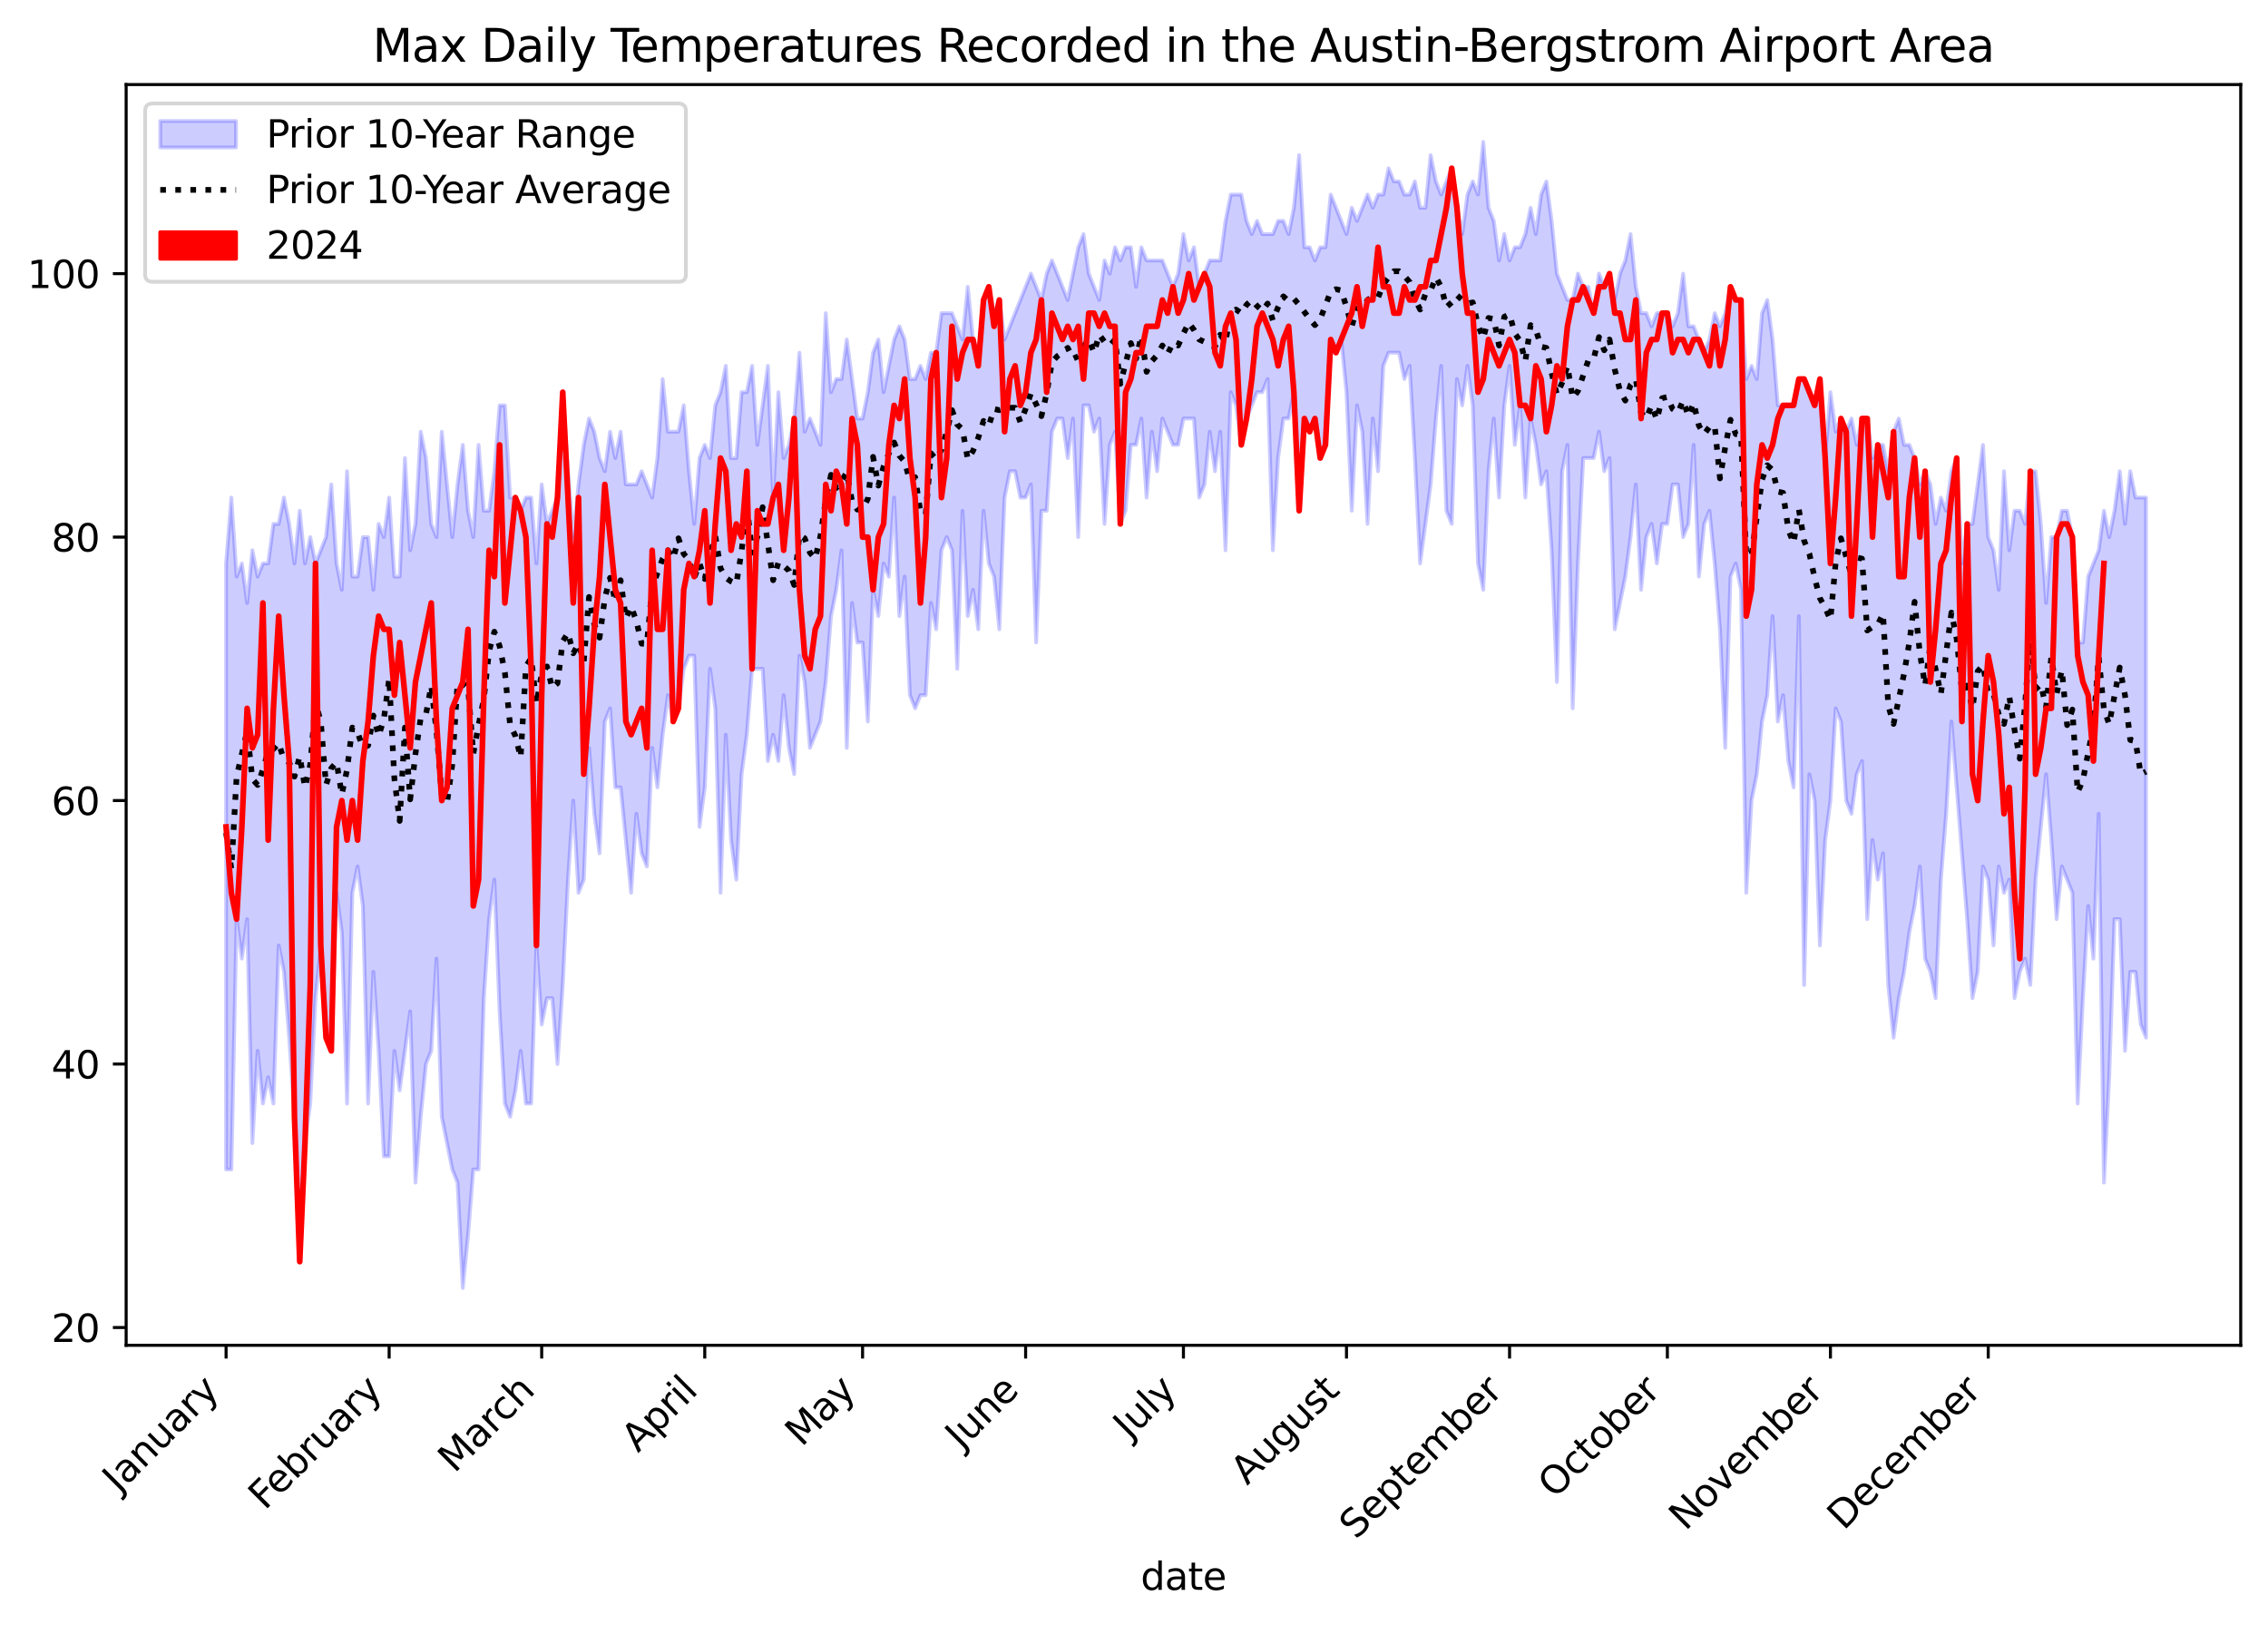 <?xml version="1.0" encoding="utf-8" standalone="no"?>
<!DOCTYPE svg PUBLIC "-//W3C//DTD SVG 1.1//EN"
  "http://www.w3.org/Graphics/SVG/1.1/DTD/svg11.dtd">
<svg xmlns:xlink="http://www.w3.org/1999/xlink" width="598.487pt" height="428.766pt" viewBox="0 0 598.487 428.766" xmlns="http://www.w3.org/2000/svg" version="1.1">
 <defs>
  <style type="text/css">*{stroke-linejoin: round; stroke-linecap: butt}</style>
 </defs>
 <g id="figure_1">
  <g id="patch_1">
   <path d="M 0 428.766 
L 598.487 428.766 
L 598.487 0 
L 0 0 
z
" style="fill: #ffffff"/>
  </g>
  <g id="axes_1">
   <g id="patch_2">
    <path d="M 33.288 354.958 
L 591.288 354.958 
L 591.288 22.318 
L 33.288 22.318 
z
" style="fill: #ffffff"/>
   </g>
   <g id="PolyCollection_1">
    <defs>
     <path id="mf13329125b" d="M 59.661 -280.1 
L 59.661 -120.211 
L 61.049 -120.211 
L 62.437 -186.252 
L 63.825 -175.825 
L 65.213 -186.252 
L 66.601 -127.163 
L 67.989 -151.494 
L 69.377 -137.59 
L 70.765 -144.542 
L 72.153 -137.59 
L 73.541 -179.3 
L 74.929 -172.349 
L 76.317 -154.969 
L 77.705 -134.114 
L 79.093 -95.88 
L 80.482 -127.163 
L 81.87 -137.59 
L 83.258 -165.397 
L 84.646 -179.3 
L 86.034 -154.969 
L 87.422 -151.494 
L 88.81 -193.204 
L 90.198 -182.776 
L 91.586 -137.59 
L 92.974 -193.204 
L 94.362 -200.156 
L 95.75 -189.728 
L 97.138 -137.59 
L 98.526 -172.349 
L 99.914 -151.494 
L 101.302 -123.687 
L 102.69 -123.687 
L 104.079 -151.494 
L 105.467 -141.066 
L 106.855 -151.494 
L 108.243 -161.921 
L 109.631 -116.735 
L 111.019 -134.114 
L 112.407 -148.018 
L 113.795 -151.494 
L 115.183 -175.825 
L 116.571 -134.114 
L 117.959 -127.163 
L 119.347 -120.211 
L 120.735 -116.735 
L 122.123 -88.928 
L 123.511 -102.831 
L 124.899 -120.211 
L 126.287 -120.211 
L 127.676 -165.397 
L 129.064 -186.252 
L 130.452 -196.68 
L 131.84 -161.921 
L 133.228 -137.59 
L 134.616 -134.114 
L 136.004 -141.066 
L 137.392 -151.494 
L 138.78 -137.59 
L 140.168 -137.59 
L 141.556 -179.3 
L 142.944 -158.445 
L 144.332 -165.397 
L 145.72 -165.397 
L 147.108 -148.018 
L 148.496 -168.873 
L 149.885 -196.68 
L 151.273 -217.535 
L 152.661 -193.204 
L 154.049 -196.68 
L 155.437 -231.438 
L 156.825 -214.059 
L 158.213 -203.631 
L 159.601 -238.39 
L 160.989 -241.866 
L 162.377 -221.011 
L 163.765 -221.011 
L 165.153 -207.107 
L 166.541 -193.204 
L 167.929 -214.059 
L 169.317 -203.631 
L 170.705 -200.156 
L 172.093 -231.438 
L 173.482 -221.011 
L 174.87 -234.914 
L 176.258 -245.342 
L 177.646 -238.39 
L 179.034 -241.866 
L 180.422 -252.294 
L 181.81 -255.769 
L 183.198 -255.769 
L 184.586 -210.583 
L 185.974 -221.011 
L 187.362 -252.294 
L 188.75 -241.866 
L 190.138 -193.204 
L 191.526 -234.914 
L 192.914 -207.107 
L 194.302 -196.68 
L 195.69 -224.487 
L 197.079 -234.914 
L 198.467 -252.294 
L 199.855 -252.294 
L 201.243 -252.294 
L 202.631 -227.963 
L 204.019 -234.914 
L 205.407 -227.963 
L 206.795 -245.342 
L 208.183 -231.438 
L 209.571 -224.487 
L 210.959 -255.769 
L 212.347 -248.818 
L 213.735 -231.438 
L 215.123 -234.914 
L 216.511 -238.39 
L 217.899 -248.818 
L 219.287 -266.197 
L 220.676 -273.149 
L 222.064 -283.576 
L 223.452 -231.438 
L 224.84 -269.673 
L 226.228 -259.245 
L 227.616 -259.245 
L 229.004 -238.39 
L 230.392 -273.149 
L 231.78 -266.197 
L 233.168 -280.1 
L 234.556 -276.625 
L 235.944 -297.48 
L 237.332 -266.197 
L 238.72 -276.625 
L 240.108 -245.342 
L 241.496 -241.866 
L 242.885 -245.342 
L 244.273 -245.342 
L 245.661 -269.673 
L 247.049 -262.721 
L 248.437 -283.576 
L 249.825 -287.052 
L 251.213 -283.576 
L 252.601 -252.294 
L 253.989 -294.004 
L 255.377 -266.197 
L 256.765 -273.149 
L 258.153 -262.721 
L 259.541 -294.004 
L 260.929 -280.1 
L 262.317 -276.625 
L 263.705 -262.721 
L 265.093 -297.48 
L 266.482 -304.431 
L 267.87 -304.431 
L 269.258 -297.48 
L 270.646 -297.48 
L 272.034 -300.956 
L 273.422 -259.245 
L 274.81 -294.004 
L 276.198 -294.004 
L 277.586 -314.859 
L 278.974 -318.335 
L 280.362 -318.335 
L 281.75 -307.907 
L 283.138 -318.335 
L 284.526 -287.052 
L 285.914 -321.811 
L 287.302 -321.811 
L 288.69 -314.859 
L 290.079 -318.335 
L 291.467 -290.528 
L 292.855 -311.383 
L 294.243 -314.859 
L 295.631 -290.528 
L 297.019 -294.004 
L 298.407 -311.383 
L 299.795 -311.383 
L 301.183 -318.335 
L 302.571 -297.48 
L 303.959 -314.859 
L 305.347 -304.431 
L 306.735 -318.335 
L 308.123 -314.859 
L 309.511 -311.383 
L 310.899 -311.383 
L 312.288 -318.335 
L 313.676 -318.335 
L 315.064 -318.335 
L 316.452 -297.48 
L 317.84 -300.956 
L 319.228 -314.859 
L 320.616 -304.431 
L 322.004 -314.859 
L 323.392 -283.576 
L 324.78 -325.287 
L 326.168 -321.811 
L 327.556 -311.383 
L 328.944 -318.335 
L 330.332 -321.811 
L 331.72 -325.287 
L 333.108 -325.287 
L 334.496 -328.763 
L 335.885 -283.576 
L 337.273 -307.907 
L 338.661 -318.335 
L 340.049 -318.335 
L 341.437 -325.287 
L 342.825 -294.004 
L 344.213 -318.335 
L 345.601 -314.859 
L 346.989 -318.335 
L 348.377 -307.907 
L 349.765 -311.383 
L 351.153 -335.714 
L 352.541 -335.714 
L 353.929 -339.19 
L 355.317 -325.287 
L 356.705 -294.004 
L 358.093 -321.811 
L 359.482 -314.859 
L 360.87 -290.528 
L 362.258 -318.335 
L 363.646 -304.431 
L 365.034 -332.238 
L 366.422 -335.714 
L 367.81 -335.714 
L 369.198 -335.714 
L 370.586 -328.763 
L 371.974 -332.238 
L 373.362 -307.907 
L 374.75 -280.1 
L 376.138 -290.528 
L 377.526 -300.956 
L 378.914 -318.335 
L 380.302 -332.238 
L 381.69 -294.004 
L 383.079 -290.528 
L 384.467 -328.763 
L 385.855 -321.811 
L 387.243 -332.238 
L 388.631 -321.811 
L 390.019 -280.1 
L 391.407 -273.149 
L 392.795 -304.431 
L 394.183 -318.335 
L 395.571 -297.48 
L 396.959 -321.811 
L 398.347 -332.238 
L 399.735 -311.383 
L 401.123 -321.811 
L 402.511 -297.48 
L 403.899 -318.335 
L 405.288 -311.383 
L 406.676 -300.956 
L 408.064 -304.431 
L 409.452 -283.576 
L 410.84 -248.818 
L 412.228 -304.431 
L 413.616 -311.383 
L 415.004 -241.866 
L 416.392 -280.1 
L 417.78 -307.907 
L 419.168 -307.907 
L 420.556 -307.907 
L 421.944 -314.859 
L 423.332 -304.431 
L 424.72 -307.907 
L 426.108 -262.721 
L 427.496 -269.673 
L 428.885 -276.625 
L 430.273 -287.052 
L 431.661 -300.956 
L 433.049 -273.149 
L 434.437 -287.052 
L 435.825 -290.528 
L 437.213 -280.1 
L 438.601 -290.528 
L 439.989 -290.528 
L 441.377 -300.956 
L 442.765 -300.956 
L 444.153 -287.052 
L 445.541 -290.528 
L 446.929 -311.383 
L 448.317 -276.625 
L 449.705 -290.528 
L 451.093 -294.004 
L 452.482 -280.1 
L 453.87 -262.721 
L 455.258 -231.438 
L 456.646 -276.625 
L 458.034 -280.1 
L 459.422 -273.149 
L 460.81 -193.204 
L 462.198 -217.535 
L 463.586 -224.487 
L 464.974 -238.39 
L 466.362 -245.342 
L 467.75 -266.197 
L 469.138 -238.39 
L 470.526 -245.342 
L 471.914 -227.963 
L 473.302 -221.011 
L 474.69 -266.197 
L 476.079 -168.873 
L 477.467 -224.487 
L 478.855 -217.535 
L 480.243 -179.3 
L 481.631 -207.107 
L 483.019 -217.535 
L 484.407 -241.866 
L 485.795 -238.39 
L 487.183 -217.535 
L 488.571 -214.059 
L 489.959 -224.487 
L 491.347 -227.963 
L 492.735 -186.252 
L 494.123 -207.107 
L 495.511 -196.68 
L 496.899 -203.631 
L 498.288 -168.873 
L 499.676 -154.969 
L 501.064 -165.397 
L 502.452 -172.349 
L 503.84 -182.776 
L 505.228 -189.728 
L 506.616 -200.156 
L 508.004 -175.825 
L 509.392 -172.349 
L 510.78 -165.397 
L 512.168 -196.68 
L 513.556 -214.059 
L 514.944 -238.39 
L 516.332 -221.011 
L 517.72 -203.631 
L 519.108 -186.252 
L 520.496 -165.397 
L 521.885 -172.349 
L 523.273 -200.156 
L 524.661 -196.68 
L 526.049 -179.3 
L 527.437 -200.156 
L 528.825 -193.204 
L 530.213 -196.68 
L 531.601 -165.397 
L 532.989 -172.349 
L 534.377 -175.825 
L 535.765 -168.873 
L 537.153 -196.68 
L 538.541 -210.583 
L 539.929 -224.487 
L 541.317 -207.107 
L 542.705 -186.252 
L 544.093 -200.156 
L 545.482 -196.68 
L 546.87 -193.204 
L 548.258 -137.59 
L 549.646 -165.397 
L 551.034 -189.728 
L 552.422 -175.825 
L 553.81 -214.059 
L 555.198 -116.735 
L 556.586 -144.542 
L 557.974 -186.252 
L 559.362 -186.252 
L 560.75 -151.494 
L 562.138 -172.349 
L 563.526 -172.349 
L 564.914 -158.445 
L 566.302 -154.969 
L 566.302 -297.48 
L 566.302 -297.48 
L 564.914 -297.48 
L 563.526 -297.48 
L 562.138 -304.431 
L 560.75 -290.528 
L 559.362 -304.431 
L 557.974 -294.004 
L 556.586 -287.052 
L 555.198 -294.004 
L 553.81 -283.576 
L 552.422 -280.1 
L 551.034 -276.625 
L 549.646 -259.245 
L 548.258 -259.245 
L 546.87 -287.052 
L 545.482 -294.004 
L 544.093 -294.004 
L 542.705 -287.052 
L 541.317 -287.052 
L 539.929 -269.673 
L 538.541 -290.528 
L 537.153 -304.431 
L 535.765 -304.431 
L 534.377 -290.528 
L 532.989 -294.004 
L 531.601 -294.004 
L 530.213 -283.576 
L 528.825 -304.431 
L 527.437 -273.149 
L 526.049 -283.576 
L 524.661 -287.052 
L 523.273 -311.383 
L 521.885 -300.956 
L 520.496 -290.528 
L 519.108 -290.528 
L 517.72 -280.1 
L 516.332 -307.907 
L 514.944 -304.431 
L 513.556 -294.004 
L 512.168 -297.48 
L 510.78 -290.528 
L 509.392 -300.956 
L 508.004 -304.431 
L 506.616 -300.956 
L 505.228 -307.907 
L 503.84 -311.383 
L 502.452 -311.383 
L 501.064 -318.335 
L 499.676 -314.859 
L 498.288 -304.431 
L 496.899 -311.383 
L 495.511 -311.383 
L 494.123 -307.907 
L 492.735 -318.335 
L 491.347 -318.335 
L 489.959 -311.383 
L 488.571 -318.335 
L 487.183 -314.859 
L 485.795 -318.335 
L 484.407 -314.859 
L 483.019 -325.287 
L 481.631 -307.907 
L 480.243 -328.763 
L 478.855 -321.811 
L 477.467 -325.287 
L 476.079 -328.763 
L 474.69 -328.763 
L 473.302 -321.811 
L 471.914 -321.811 
L 470.526 -321.811 
L 469.138 -321.811 
L 467.75 -339.19 
L 466.362 -349.618 
L 464.974 -346.142 
L 463.586 -328.763 
L 462.198 -332.238 
L 460.81 -328.763 
L 459.422 -349.618 
L 458.034 -349.618 
L 456.646 -353.094 
L 455.258 -346.142 
L 453.87 -342.666 
L 452.482 -346.142 
L 451.093 -339.19 
L 449.705 -335.714 
L 448.317 -339.19 
L 446.929 -342.666 
L 445.541 -342.666 
L 444.153 -356.569 
L 442.765 -346.142 
L 441.377 -342.666 
L 439.989 -346.142 
L 438.601 -346.142 
L 437.213 -346.142 
L 435.825 -342.666 
L 434.437 -346.142 
L 433.049 -346.142 
L 431.661 -353.094 
L 430.273 -366.997 
L 428.885 -360.045 
L 427.496 -356.569 
L 426.108 -349.618 
L 424.72 -356.569 
L 423.332 -353.094 
L 421.944 -356.569 
L 420.556 -346.142 
L 419.168 -353.094 
L 417.78 -353.094 
L 416.392 -356.569 
L 415.004 -349.618 
L 413.616 -349.618 
L 412.228 -353.094 
L 410.84 -356.569 
L 409.452 -370.473 
L 408.064 -380.9 
L 406.676 -377.425 
L 405.288 -366.997 
L 403.899 -373.949 
L 402.511 -366.997 
L 401.123 -363.521 
L 399.735 -363.521 
L 398.347 -360.045 
L 396.959 -366.997 
L 395.571 -360.045 
L 394.183 -370.473 
L 392.795 -373.949 
L 391.407 -391.328 
L 390.019 -377.425 
L 388.631 -380.9 
L 387.243 -377.425 
L 385.855 -366.997 
L 384.467 -373.949 
L 383.079 -384.376 
L 381.69 -380.9 
L 380.302 -377.425 
L 378.914 -380.9 
L 377.526 -387.852 
L 376.138 -373.949 
L 374.75 -373.949 
L 373.362 -380.9 
L 371.974 -377.425 
L 370.586 -377.425 
L 369.198 -380.9 
L 367.81 -380.9 
L 366.422 -384.376 
L 365.034 -377.425 
L 363.646 -377.425 
L 362.258 -373.949 
L 360.87 -377.425 
L 359.482 -373.949 
L 358.093 -370.473 
L 356.705 -373.949 
L 355.317 -366.997 
L 353.929 -370.473 
L 352.541 -373.949 
L 351.153 -377.425 
L 349.765 -363.521 
L 348.377 -363.521 
L 346.989 -360.045 
L 345.601 -363.521 
L 344.213 -363.521 
L 342.825 -387.852 
L 341.437 -373.949 
L 340.049 -366.997 
L 338.661 -370.473 
L 337.273 -370.473 
L 335.885 -366.997 
L 334.496 -366.997 
L 333.108 -366.997 
L 331.72 -370.473 
L 330.332 -366.997 
L 328.944 -370.473 
L 327.556 -377.425 
L 326.168 -377.425 
L 324.78 -377.425 
L 323.392 -370.473 
L 322.004 -360.045 
L 320.616 -360.045 
L 319.228 -360.045 
L 317.84 -356.569 
L 316.452 -353.094 
L 315.064 -363.521 
L 313.676 -360.045 
L 312.288 -366.997 
L 310.899 -356.569 
L 309.511 -353.094 
L 308.123 -356.569 
L 306.735 -360.045 
L 305.347 -360.045 
L 303.959 -360.045 
L 302.571 -360.045 
L 301.183 -363.521 
L 299.795 -353.094 
L 298.407 -363.521 
L 297.019 -363.521 
L 295.631 -360.045 
L 294.243 -363.521 
L 292.855 -356.569 
L 291.467 -360.045 
L 290.079 -349.618 
L 288.69 -353.094 
L 287.302 -356.569 
L 285.914 -366.997 
L 284.526 -363.521 
L 283.138 -356.569 
L 281.75 -349.618 
L 280.362 -353.094 
L 278.974 -356.569 
L 277.586 -360.045 
L 276.198 -356.569 
L 274.81 -349.618 
L 273.422 -353.094 
L 272.034 -356.569 
L 270.646 -353.094 
L 269.258 -349.618 
L 267.87 -346.142 
L 266.482 -342.666 
L 265.093 -339.19 
L 263.705 -349.618 
L 262.317 -346.142 
L 260.929 -353.094 
L 259.541 -349.618 
L 258.153 -335.714 
L 256.765 -339.19 
L 255.377 -353.094 
L 253.989 -339.19 
L 252.601 -342.666 
L 251.213 -346.142 
L 249.825 -346.142 
L 248.437 -346.142 
L 247.049 -335.714 
L 245.661 -335.714 
L 244.273 -328.763 
L 242.885 -332.238 
L 241.496 -328.763 
L 240.108 -328.763 
L 238.72 -339.19 
L 237.332 -342.666 
L 235.944 -339.19 
L 234.556 -332.238 
L 233.168 -325.287 
L 231.78 -339.19 
L 230.392 -335.714 
L 229.004 -325.287 
L 227.616 -318.335 
L 226.228 -318.335 
L 224.84 -328.763 
L 223.452 -339.19 
L 222.064 -328.763 
L 220.676 -328.763 
L 219.287 -325.287 
L 217.899 -346.142 
L 216.511 -311.383 
L 215.123 -314.859 
L 213.735 -318.335 
L 212.347 -314.859 
L 210.959 -335.714 
L 209.571 -318.335 
L 208.183 -311.383 
L 206.795 -307.907 
L 205.407 -325.287 
L 204.019 -297.48 
L 202.631 -332.238 
L 201.243 -321.811 
L 199.855 -311.383 
L 198.467 -332.238 
L 197.079 -325.287 
L 195.69 -325.287 
L 194.302 -307.907 
L 192.914 -307.907 
L 191.526 -332.238 
L 190.138 -325.287 
L 188.75 -321.811 
L 187.362 -307.907 
L 185.974 -311.383 
L 184.586 -307.907 
L 183.198 -290.528 
L 181.81 -304.431 
L 180.422 -321.811 
L 179.034 -314.859 
L 177.646 -314.859 
L 176.258 -314.859 
L 174.87 -328.763 
L 173.482 -307.907 
L 172.093 -297.48 
L 170.705 -300.956 
L 169.317 -304.431 
L 167.929 -300.956 
L 166.541 -300.956 
L 165.153 -300.956 
L 163.765 -314.859 
L 162.377 -307.907 
L 160.989 -314.859 
L 159.601 -304.431 
L 158.213 -307.907 
L 156.825 -314.859 
L 155.437 -318.335 
L 154.049 -311.383 
L 152.661 -300.956 
L 151.273 -287.052 
L 149.885 -304.431 
L 148.496 -325.287 
L 147.108 -297.48 
L 145.72 -294.004 
L 144.332 -290.528 
L 142.944 -300.956 
L 141.556 -280.1 
L 140.168 -297.48 
L 138.78 -297.48 
L 137.392 -294.004 
L 136.004 -297.48 
L 134.616 -297.48 
L 133.228 -321.811 
L 131.84 -321.811 
L 130.452 -304.431 
L 129.064 -294.004 
L 127.676 -294.004 
L 126.287 -311.383 
L 124.899 -287.052 
L 123.511 -294.004 
L 122.123 -311.383 
L 120.735 -300.956 
L 119.347 -287.052 
L 117.959 -300.956 
L 116.571 -314.859 
L 115.183 -287.052 
L 113.795 -290.528 
L 112.407 -307.907 
L 111.019 -314.859 
L 109.631 -290.528 
L 108.243 -283.576 
L 106.855 -307.907 
L 105.467 -276.625 
L 104.079 -276.625 
L 102.69 -297.48 
L 101.302 -287.052 
L 99.914 -290.528 
L 98.526 -273.149 
L 97.138 -287.052 
L 95.75 -287.052 
L 94.362 -276.625 
L 92.974 -276.625 
L 91.586 -304.431 
L 90.198 -273.149 
L 88.81 -280.1 
L 87.422 -300.956 
L 86.034 -287.052 
L 84.646 -283.576 
L 83.258 -280.1 
L 81.87 -287.052 
L 80.482 -280.1 
L 79.093 -294.004 
L 77.705 -280.1 
L 76.317 -290.528 
L 74.929 -297.48 
L 73.541 -290.528 
L 72.153 -290.528 
L 70.765 -280.1 
L 69.377 -280.1 
L 67.989 -276.625 
L 66.601 -283.576 
L 65.213 -269.673 
L 63.825 -280.1 
L 62.437 -276.625 
L 61.049 -297.48 
L 59.661 -280.1 
z
" style="stroke: #0000ff; stroke-opacity: 0.2"/>
    </defs>
    <g clip-path="url(#p3ed39f4feb)">
     <use xlink:href="#mf13329125b" x="0" y="428.766" style="fill: #0000ff; fill-opacity: 0.2; stroke: #0000ff; stroke-opacity: 0.2"/>
    </g>
   </g>
   <g id="matplotlib.axis_1">
    <g id="xtick_1">
     <g id="line2d_1">
      <defs>
       <path id="m950a26128d" d="M 0 0 
L 0 3.5 
" style="stroke: #000000; stroke-width: 0.8"/>
      </defs>
      <g>
       <use xlink:href="#m950a26128d" x="59.661" y="354.958" style="stroke: #000000; stroke-width: 0.8"/>
      </g>
     </g>
     <g id="text_1">
      <!-- January -->
      <g transform="translate(31.383 394.138) rotate(-45) scale(0.1 -0.1)">
       <defs>
        <path id="DejaVuSans-4a" d="M 628 4666 
L 1259 4666 
L 1259 325 
Q 1259 -519 939 -900 
Q 619 -1281 -91 -1281 
L -331 -1281 
L -331 -750 
L -134 -750 
Q 284 -750 456 -515 
Q 628 -281 628 325 
L 628 4666 
z
" transform="scale(0.016)"/>
        <path id="DejaVuSans-61" d="M 2194 1759 
Q 1497 1759 1228 1600 
Q 959 1441 959 1056 
Q 959 750 1161 570 
Q 1363 391 1709 391 
Q 2188 391 2477 730 
Q 2766 1069 2766 1631 
L 2766 1759 
L 2194 1759 
z
M 3341 1997 
L 3341 0 
L 2766 0 
L 2766 531 
Q 2569 213 2275 61 
Q 1981 -91 1556 -91 
Q 1019 -91 701 211 
Q 384 513 384 1019 
Q 384 1609 779 1909 
Q 1175 2209 1959 2209 
L 2766 2209 
L 2766 2266 
Q 2766 2663 2505 2880 
Q 2244 3097 1772 3097 
Q 1472 3097 1187 3025 
Q 903 2953 641 2809 
L 641 3341 
Q 956 3463 1253 3523 
Q 1550 3584 1831 3584 
Q 2591 3584 2966 3190 
Q 3341 2797 3341 1997 
z
" transform="scale(0.016)"/>
        <path id="DejaVuSans-6e" d="M 3513 2113 
L 3513 0 
L 2938 0 
L 2938 2094 
Q 2938 2591 2744 2837 
Q 2550 3084 2163 3084 
Q 1697 3084 1428 2787 
Q 1159 2491 1159 1978 
L 1159 0 
L 581 0 
L 581 3500 
L 1159 3500 
L 1159 2956 
Q 1366 3272 1645 3428 
Q 1925 3584 2291 3584 
Q 2894 3584 3203 3211 
Q 3513 2838 3513 2113 
z
" transform="scale(0.016)"/>
        <path id="DejaVuSans-75" d="M 544 1381 
L 544 3500 
L 1119 3500 
L 1119 1403 
Q 1119 906 1312 657 
Q 1506 409 1894 409 
Q 2359 409 2629 706 
Q 2900 1003 2900 1516 
L 2900 3500 
L 3475 3500 
L 3475 0 
L 2900 0 
L 2900 538 
Q 2691 219 2414 64 
Q 2138 -91 1772 -91 
Q 1169 -91 856 284 
Q 544 659 544 1381 
z
M 1991 3584 
L 1991 3584 
z
" transform="scale(0.016)"/>
        <path id="DejaVuSans-72" d="M 2631 2963 
Q 2534 3019 2420 3045 
Q 2306 3072 2169 3072 
Q 1681 3072 1420 2755 
Q 1159 2438 1159 1844 
L 1159 0 
L 581 0 
L 581 3500 
L 1159 3500 
L 1159 2956 
Q 1341 3275 1631 3429 
Q 1922 3584 2338 3584 
Q 2397 3584 2469 3576 
Q 2541 3569 2628 3553 
L 2631 2963 
z
" transform="scale(0.016)"/>
        <path id="DejaVuSans-79" d="M 2059 -325 
Q 1816 -950 1584 -1140 
Q 1353 -1331 966 -1331 
L 506 -1331 
L 506 -850 
L 844 -850 
Q 1081 -850 1212 -737 
Q 1344 -625 1503 -206 
L 1606 56 
L 191 3500 
L 800 3500 
L 1894 763 
L 2988 3500 
L 3597 3500 
L 2059 -325 
z
" transform="scale(0.016)"/>
       </defs>
       <use xlink:href="#DejaVuSans-4a"/>
       <use xlink:href="#DejaVuSans-61" x="29.492"/>
       <use xlink:href="#DejaVuSans-6e" x="90.771"/>
       <use xlink:href="#DejaVuSans-75" x="154.15"/>
       <use xlink:href="#DejaVuSans-61" x="217.529"/>
       <use xlink:href="#DejaVuSans-72" x="278.809"/>
       <use xlink:href="#DejaVuSans-79" x="319.922"/>
      </g>
     </g>
    </g>
    <g id="xtick_2">
     <g id="line2d_2">
      <g>
       <use xlink:href="#m950a26128d" x="102.69" y="354.958" style="stroke: #000000; stroke-width: 0.8"/>
      </g>
     </g>
     <g id="text_2">
      <!-- February -->
      <g transform="translate(69.888 398.662) rotate(-45) scale(0.1 -0.1)">
       <defs>
        <path id="DejaVuSans-46" d="M 628 4666 
L 3309 4666 
L 3309 4134 
L 1259 4134 
L 1259 2759 
L 3109 2759 
L 3109 2228 
L 1259 2228 
L 1259 0 
L 628 0 
L 628 4666 
z
" transform="scale(0.016)"/>
        <path id="DejaVuSans-65" d="M 3597 1894 
L 3597 1613 
L 953 1613 
Q 991 1019 1311 708 
Q 1631 397 2203 397 
Q 2534 397 2845 478 
Q 3156 559 3463 722 
L 3463 178 
Q 3153 47 2828 -22 
Q 2503 -91 2169 -91 
Q 1331 -91 842 396 
Q 353 884 353 1716 
Q 353 2575 817 3079 
Q 1281 3584 2069 3584 
Q 2775 3584 3186 3129 
Q 3597 2675 3597 1894 
z
M 3022 2063 
Q 3016 2534 2758 2815 
Q 2500 3097 2075 3097 
Q 1594 3097 1305 2825 
Q 1016 2553 972 2059 
L 3022 2063 
z
" transform="scale(0.016)"/>
        <path id="DejaVuSans-62" d="M 3116 1747 
Q 3116 2381 2855 2742 
Q 2594 3103 2138 3103 
Q 1681 3103 1420 2742 
Q 1159 2381 1159 1747 
Q 1159 1113 1420 752 
Q 1681 391 2138 391 
Q 2594 391 2855 752 
Q 3116 1113 3116 1747 
z
M 1159 2969 
Q 1341 3281 1617 3432 
Q 1894 3584 2278 3584 
Q 2916 3584 3314 3078 
Q 3713 2572 3713 1747 
Q 3713 922 3314 415 
Q 2916 -91 2278 -91 
Q 1894 -91 1617 61 
Q 1341 213 1159 525 
L 1159 0 
L 581 0 
L 581 4863 
L 1159 4863 
L 1159 2969 
z
" transform="scale(0.016)"/>
       </defs>
       <use xlink:href="#DejaVuSans-46"/>
       <use xlink:href="#DejaVuSans-65" x="52.02"/>
       <use xlink:href="#DejaVuSans-62" x="113.543"/>
       <use xlink:href="#DejaVuSans-72" x="177.02"/>
       <use xlink:href="#DejaVuSans-75" x="218.133"/>
       <use xlink:href="#DejaVuSans-61" x="281.512"/>
       <use xlink:href="#DejaVuSans-72" x="342.791"/>
       <use xlink:href="#DejaVuSans-79" x="383.904"/>
      </g>
     </g>
    </g>
    <g id="xtick_3">
     <g id="line2d_3">
      <g>
       <use xlink:href="#m950a26128d" x="142.944" y="354.958" style="stroke: #000000; stroke-width: 0.8"/>
      </g>
     </g>
     <g id="text_3">
      <!-- March -->
      <g transform="translate(119.922 388.882) rotate(-45) scale(0.1 -0.1)">
       <defs>
        <path id="DejaVuSans-4d" d="M 628 4666 
L 1569 4666 
L 2759 1491 
L 3956 4666 
L 4897 4666 
L 4897 0 
L 4281 0 
L 4281 4097 
L 3078 897 
L 2444 897 
L 1241 4097 
L 1241 0 
L 628 0 
L 628 4666 
z
" transform="scale(0.016)"/>
        <path id="DejaVuSans-63" d="M 3122 3366 
L 3122 2828 
Q 2878 2963 2633 3030 
Q 2388 3097 2138 3097 
Q 1578 3097 1268 2742 
Q 959 2388 959 1747 
Q 959 1106 1268 751 
Q 1578 397 2138 397 
Q 2388 397 2633 464 
Q 2878 531 3122 666 
L 3122 134 
Q 2881 22 2623 -34 
Q 2366 -91 2075 -91 
Q 1284 -91 818 406 
Q 353 903 353 1747 
Q 353 2603 823 3093 
Q 1294 3584 2113 3584 
Q 2378 3584 2631 3529 
Q 2884 3475 3122 3366 
z
" transform="scale(0.016)"/>
        <path id="DejaVuSans-68" d="M 3513 2113 
L 3513 0 
L 2938 0 
L 2938 2094 
Q 2938 2591 2744 2837 
Q 2550 3084 2163 3084 
Q 1697 3084 1428 2787 
Q 1159 2491 1159 1978 
L 1159 0 
L 581 0 
L 581 4863 
L 1159 4863 
L 1159 2956 
Q 1366 3272 1645 3428 
Q 1925 3584 2291 3584 
Q 2894 3584 3203 3211 
Q 3513 2838 3513 2113 
z
" transform="scale(0.016)"/>
       </defs>
       <use xlink:href="#DejaVuSans-4d"/>
       <use xlink:href="#DejaVuSans-61" x="86.279"/>
       <use xlink:href="#DejaVuSans-72" x="147.559"/>
       <use xlink:href="#DejaVuSans-63" x="186.422"/>
       <use xlink:href="#DejaVuSans-68" x="241.402"/>
      </g>
     </g>
    </g>
    <g id="xtick_4">
     <g id="line2d_4">
      <g>
       <use xlink:href="#m950a26128d" x="185.974" y="354.958" style="stroke: #000000; stroke-width: 0.8"/>
      </g>
     </g>
     <g id="text_4">
      <!-- April -->
      <g transform="translate(168.342 383.493) rotate(-45) scale(0.1 -0.1)">
       <defs>
        <path id="DejaVuSans-41" d="M 2188 4044 
L 1331 1722 
L 3047 1722 
L 2188 4044 
z
M 1831 4666 
L 2547 4666 
L 4325 0 
L 3669 0 
L 3244 1197 
L 1141 1197 
L 716 0 
L 50 0 
L 1831 4666 
z
" transform="scale(0.016)"/>
        <path id="DejaVuSans-70" d="M 1159 525 
L 1159 -1331 
L 581 -1331 
L 581 3500 
L 1159 3500 
L 1159 2969 
Q 1341 3281 1617 3432 
Q 1894 3584 2278 3584 
Q 2916 3584 3314 3078 
Q 3713 2572 3713 1747 
Q 3713 922 3314 415 
Q 2916 -91 2278 -91 
Q 1894 -91 1617 61 
Q 1341 213 1159 525 
z
M 3116 1747 
Q 3116 2381 2855 2742 
Q 2594 3103 2138 3103 
Q 1681 3103 1420 2742 
Q 1159 2381 1159 1747 
Q 1159 1113 1420 752 
Q 1681 391 2138 391 
Q 2594 391 2855 752 
Q 3116 1113 3116 1747 
z
" transform="scale(0.016)"/>
        <path id="DejaVuSans-69" d="M 603 3500 
L 1178 3500 
L 1178 0 
L 603 0 
L 603 3500 
z
M 603 4863 
L 1178 4863 
L 1178 4134 
L 603 4134 
L 603 4863 
z
" transform="scale(0.016)"/>
        <path id="DejaVuSans-6c" d="M 603 4863 
L 1178 4863 
L 1178 0 
L 603 0 
L 603 4863 
z
" transform="scale(0.016)"/>
       </defs>
       <use xlink:href="#DejaVuSans-41"/>
       <use xlink:href="#DejaVuSans-70" x="68.408"/>
       <use xlink:href="#DejaVuSans-72" x="131.885"/>
       <use xlink:href="#DejaVuSans-69" x="172.998"/>
       <use xlink:href="#DejaVuSans-6c" x="200.781"/>
      </g>
     </g>
    </g>
    <g id="xtick_5">
     <g id="line2d_5">
      <g>
       <use xlink:href="#m950a26128d" x="227.616" y="354.958" style="stroke: #000000; stroke-width: 0.8"/>
      </g>
     </g>
     <g id="text_5">
      <!-- May -->
      <g transform="translate(211.526 381.95) rotate(-45) scale(0.1 -0.1)">
       <use xlink:href="#DejaVuSans-4d"/>
       <use xlink:href="#DejaVuSans-61" x="86.279"/>
       <use xlink:href="#DejaVuSans-79" x="147.559"/>
      </g>
     </g>
    </g>
    <g id="xtick_6">
     <g id="line2d_6">
      <g>
       <use xlink:href="#m950a26128d" x="270.646" y="354.958" style="stroke: #000000; stroke-width: 0.8"/>
      </g>
     </g>
     <g id="text_6">
      <!-- June -->
      <g transform="translate(253.776 382.73) rotate(-45) scale(0.1 -0.1)">
       <use xlink:href="#DejaVuSans-4a"/>
       <use xlink:href="#DejaVuSans-75" x="29.492"/>
       <use xlink:href="#DejaVuSans-6e" x="92.871"/>
       <use xlink:href="#DejaVuSans-65" x="156.25"/>
      </g>
     </g>
    </g>
    <g id="xtick_7">
     <g id="line2d_7">
      <g>
       <use xlink:href="#m950a26128d" x="312.288" y="354.958" style="stroke: #000000; stroke-width: 0.8"/>
      </g>
     </g>
     <g id="text_7">
      <!-- July -->
      <g transform="translate(298.1 380.048) rotate(-45) scale(0.1 -0.1)">
       <use xlink:href="#DejaVuSans-4a"/>
       <use xlink:href="#DejaVuSans-75" x="29.492"/>
       <use xlink:href="#DejaVuSans-6c" x="92.871"/>
       <use xlink:href="#DejaVuSans-79" x="120.654"/>
      </g>
     </g>
    </g>
    <g id="xtick_8">
     <g id="line2d_8">
      <g>
       <use xlink:href="#m950a26128d" x="355.317" y="354.958" style="stroke: #000000; stroke-width: 0.8"/>
      </g>
     </g>
     <g id="text_8">
      <!-- August -->
      <g transform="translate(329.102 392.075) rotate(-45) scale(0.1 -0.1)">
       <defs>
        <path id="DejaVuSans-67" d="M 2906 1791 
Q 2906 2416 2648 2759 
Q 2391 3103 1925 3103 
Q 1463 3103 1205 2759 
Q 947 2416 947 1791 
Q 947 1169 1205 825 
Q 1463 481 1925 481 
Q 2391 481 2648 825 
Q 2906 1169 2906 1791 
z
M 3481 434 
Q 3481 -459 3084 -895 
Q 2688 -1331 1869 -1331 
Q 1566 -1331 1297 -1286 
Q 1028 -1241 775 -1147 
L 775 -588 
Q 1028 -725 1275 -790 
Q 1522 -856 1778 -856 
Q 2344 -856 2625 -561 
Q 2906 -266 2906 331 
L 2906 616 
Q 2728 306 2450 153 
Q 2172 0 1784 0 
Q 1141 0 747 490 
Q 353 981 353 1791 
Q 353 2603 747 3093 
Q 1141 3584 1784 3584 
Q 2172 3584 2450 3431 
Q 2728 3278 2906 2969 
L 2906 3500 
L 3481 3500 
L 3481 434 
z
" transform="scale(0.016)"/>
        <path id="DejaVuSans-73" d="M 2834 3397 
L 2834 2853 
Q 2591 2978 2328 3040 
Q 2066 3103 1784 3103 
Q 1356 3103 1142 2972 
Q 928 2841 928 2578 
Q 928 2378 1081 2264 
Q 1234 2150 1697 2047 
L 1894 2003 
Q 2506 1872 2764 1633 
Q 3022 1394 3022 966 
Q 3022 478 2636 193 
Q 2250 -91 1575 -91 
Q 1294 -91 989 -36 
Q 684 19 347 128 
L 347 722 
Q 666 556 975 473 
Q 1284 391 1588 391 
Q 1994 391 2212 530 
Q 2431 669 2431 922 
Q 2431 1156 2273 1281 
Q 2116 1406 1581 1522 
L 1381 1569 
Q 847 1681 609 1914 
Q 372 2147 372 2553 
Q 372 3047 722 3315 
Q 1072 3584 1716 3584 
Q 2034 3584 2315 3537 
Q 2597 3491 2834 3397 
z
" transform="scale(0.016)"/>
        <path id="DejaVuSans-74" d="M 1172 4494 
L 1172 3500 
L 2356 3500 
L 2356 3053 
L 1172 3053 
L 1172 1153 
Q 1172 725 1289 603 
Q 1406 481 1766 481 
L 2356 481 
L 2356 0 
L 1766 0 
Q 1100 0 847 248 
Q 594 497 594 1153 
L 594 3053 
L 172 3053 
L 172 3500 
L 594 3500 
L 594 4494 
L 1172 4494 
z
" transform="scale(0.016)"/>
       </defs>
       <use xlink:href="#DejaVuSans-41"/>
       <use xlink:href="#DejaVuSans-75" x="68.408"/>
       <use xlink:href="#DejaVuSans-67" x="131.787"/>
       <use xlink:href="#DejaVuSans-75" x="195.264"/>
       <use xlink:href="#DejaVuSans-73" x="258.643"/>
       <use xlink:href="#DejaVuSans-74" x="310.742"/>
      </g>
     </g>
    </g>
    <g id="xtick_9">
     <g id="line2d_9">
      <g>
       <use xlink:href="#m950a26128d" x="398.347" y="354.958" style="stroke: #000000; stroke-width: 0.8"/>
      </g>
     </g>
     <g id="text_9">
      <!-- September -->
      <g transform="translate(357.79 406.417) rotate(-45) scale(0.1 -0.1)">
       <defs>
        <path id="DejaVuSans-53" d="M 3425 4513 
L 3425 3897 
Q 3066 4069 2747 4153 
Q 2428 4238 2131 4238 
Q 1616 4238 1336 4038 
Q 1056 3838 1056 3469 
Q 1056 3159 1242 3001 
Q 1428 2844 1947 2747 
L 2328 2669 
Q 3034 2534 3370 2195 
Q 3706 1856 3706 1288 
Q 3706 609 3251 259 
Q 2797 -91 1919 -91 
Q 1588 -91 1214 -16 
Q 841 59 441 206 
L 441 856 
Q 825 641 1194 531 
Q 1563 422 1919 422 
Q 2459 422 2753 634 
Q 3047 847 3047 1241 
Q 3047 1584 2836 1778 
Q 2625 1972 2144 2069 
L 1759 2144 
Q 1053 2284 737 2584 
Q 422 2884 422 3419 
Q 422 4038 858 4394 
Q 1294 4750 2059 4750 
Q 2388 4750 2728 4690 
Q 3069 4631 3425 4513 
z
" transform="scale(0.016)"/>
        <path id="DejaVuSans-6d" d="M 3328 2828 
Q 3544 3216 3844 3400 
Q 4144 3584 4550 3584 
Q 5097 3584 5394 3201 
Q 5691 2819 5691 2113 
L 5691 0 
L 5113 0 
L 5113 2094 
Q 5113 2597 4934 2840 
Q 4756 3084 4391 3084 
Q 3944 3084 3684 2787 
Q 3425 2491 3425 1978 
L 3425 0 
L 2847 0 
L 2847 2094 
Q 2847 2600 2669 2842 
Q 2491 3084 2119 3084 
Q 1678 3084 1418 2786 
Q 1159 2488 1159 1978 
L 1159 0 
L 581 0 
L 581 3500 
L 1159 3500 
L 1159 2956 
Q 1356 3278 1631 3431 
Q 1906 3584 2284 3584 
Q 2666 3584 2933 3390 
Q 3200 3197 3328 2828 
z
" transform="scale(0.016)"/>
       </defs>
       <use xlink:href="#DejaVuSans-53"/>
       <use xlink:href="#DejaVuSans-65" x="63.477"/>
       <use xlink:href="#DejaVuSans-70" x="125"/>
       <use xlink:href="#DejaVuSans-74" x="188.477"/>
       <use xlink:href="#DejaVuSans-65" x="227.686"/>
       <use xlink:href="#DejaVuSans-6d" x="289.209"/>
       <use xlink:href="#DejaVuSans-62" x="386.621"/>
       <use xlink:href="#DejaVuSans-65" x="450.098"/>
       <use xlink:href="#DejaVuSans-72" x="511.621"/>
      </g>
     </g>
    </g>
    <g id="xtick_10">
     <g id="line2d_10">
      <g>
       <use xlink:href="#m950a26128d" x="439.989" y="354.958" style="stroke: #000000; stroke-width: 0.8"/>
      </g>
     </g>
     <g id="text_10">
      <!-- October -->
      <g transform="translate(410.219 395.631) rotate(-45) scale(0.1 -0.1)">
       <defs>
        <path id="DejaVuSans-4f" d="M 2522 4238 
Q 1834 4238 1429 3725 
Q 1025 3213 1025 2328 
Q 1025 1447 1429 934 
Q 1834 422 2522 422 
Q 3209 422 3611 934 
Q 4013 1447 4013 2328 
Q 4013 3213 3611 3725 
Q 3209 4238 2522 4238 
z
M 2522 4750 
Q 3503 4750 4090 4092 
Q 4678 3434 4678 2328 
Q 4678 1225 4090 567 
Q 3503 -91 2522 -91 
Q 1538 -91 948 565 
Q 359 1222 359 2328 
Q 359 3434 948 4092 
Q 1538 4750 2522 4750 
z
" transform="scale(0.016)"/>
        <path id="DejaVuSans-6f" d="M 1959 3097 
Q 1497 3097 1228 2736 
Q 959 2375 959 1747 
Q 959 1119 1226 758 
Q 1494 397 1959 397 
Q 2419 397 2687 759 
Q 2956 1122 2956 1747 
Q 2956 2369 2687 2733 
Q 2419 3097 1959 3097 
z
M 1959 3584 
Q 2709 3584 3137 3096 
Q 3566 2609 3566 1747 
Q 3566 888 3137 398 
Q 2709 -91 1959 -91 
Q 1206 -91 779 398 
Q 353 888 353 1747 
Q 353 2609 779 3096 
Q 1206 3584 1959 3584 
z
" transform="scale(0.016)"/>
       </defs>
       <use xlink:href="#DejaVuSans-4f"/>
       <use xlink:href="#DejaVuSans-63" x="78.711"/>
       <use xlink:href="#DejaVuSans-74" x="133.691"/>
       <use xlink:href="#DejaVuSans-6f" x="172.9"/>
       <use xlink:href="#DejaVuSans-62" x="234.082"/>
       <use xlink:href="#DejaVuSans-65" x="297.559"/>
       <use xlink:href="#DejaVuSans-72" x="359.082"/>
      </g>
     </g>
    </g>
    <g id="xtick_11">
     <g id="line2d_11">
      <g>
       <use xlink:href="#m950a26128d" x="483.019" y="354.958" style="stroke: #000000; stroke-width: 0.8"/>
      </g>
     </g>
     <g id="text_11">
      <!-- November -->
      <g transform="translate(444.761 404.118) rotate(-45) scale(0.1 -0.1)">
       <defs>
        <path id="DejaVuSans-4e" d="M 628 4666 
L 1478 4666 
L 3547 763 
L 3547 4666 
L 4159 4666 
L 4159 0 
L 3309 0 
L 1241 3903 
L 1241 0 
L 628 0 
L 628 4666 
z
" transform="scale(0.016)"/>
        <path id="DejaVuSans-76" d="M 191 3500 
L 800 3500 
L 1894 563 
L 2988 3500 
L 3597 3500 
L 2284 0 
L 1503 0 
L 191 3500 
z
" transform="scale(0.016)"/>
       </defs>
       <use xlink:href="#DejaVuSans-4e"/>
       <use xlink:href="#DejaVuSans-6f" x="74.805"/>
       <use xlink:href="#DejaVuSans-76" x="135.986"/>
       <use xlink:href="#DejaVuSans-65" x="195.166"/>
       <use xlink:href="#DejaVuSans-6d" x="256.689"/>
       <use xlink:href="#DejaVuSans-62" x="354.102"/>
       <use xlink:href="#DejaVuSans-65" x="417.578"/>
       <use xlink:href="#DejaVuSans-72" x="479.102"/>
      </g>
     </g>
    </g>
    <g id="xtick_12">
     <g id="line2d_12">
      <g>
       <use xlink:href="#m950a26128d" x="524.661" y="354.958" style="stroke: #000000; stroke-width: 0.8"/>
      </g>
     </g>
     <g id="text_12">
      <!-- December -->
      <g transform="translate(486.521 404) rotate(-45) scale(0.1 -0.1)">
       <defs>
        <path id="DejaVuSans-44" d="M 1259 4147 
L 1259 519 
L 2022 519 
Q 2988 519 3436 956 
Q 3884 1394 3884 2338 
Q 3884 3275 3436 3711 
Q 2988 4147 2022 4147 
L 1259 4147 
z
M 628 4666 
L 1925 4666 
Q 3281 4666 3915 4102 
Q 4550 3538 4550 2338 
Q 4550 1131 3912 565 
Q 3275 0 1925 0 
L 628 0 
L 628 4666 
z
" transform="scale(0.016)"/>
       </defs>
       <use xlink:href="#DejaVuSans-44"/>
       <use xlink:href="#DejaVuSans-65" x="77.002"/>
       <use xlink:href="#DejaVuSans-63" x="138.525"/>
       <use xlink:href="#DejaVuSans-65" x="193.506"/>
       <use xlink:href="#DejaVuSans-6d" x="255.029"/>
       <use xlink:href="#DejaVuSans-62" x="352.441"/>
       <use xlink:href="#DejaVuSans-65" x="415.918"/>
       <use xlink:href="#DejaVuSans-72" x="477.441"/>
      </g>
     </g>
    </g>
    <g id="text_13">
     <!-- date -->
     <g transform="translate(301.012 419.486) scale(0.1 -0.1)">
      <defs>
       <path id="DejaVuSans-64" d="M 2906 2969 
L 2906 4863 
L 3481 4863 
L 3481 0 
L 2906 0 
L 2906 525 
Q 2725 213 2448 61 
Q 2172 -91 1784 -91 
Q 1150 -91 751 415 
Q 353 922 353 1747 
Q 353 2572 751 3078 
Q 1150 3584 1784 3584 
Q 2172 3584 2448 3432 
Q 2725 3281 2906 2969 
z
M 947 1747 
Q 947 1113 1208 752 
Q 1469 391 1925 391 
Q 2381 391 2643 752 
Q 2906 1113 2906 1747 
Q 2906 2381 2643 2742 
Q 2381 3103 1925 3103 
Q 1469 3103 1208 2742 
Q 947 2381 947 1747 
z
" transform="scale(0.016)"/>
      </defs>
      <use xlink:href="#DejaVuSans-64"/>
      <use xlink:href="#DejaVuSans-61" x="63.477"/>
      <use xlink:href="#DejaVuSans-74" x="124.756"/>
      <use xlink:href="#DejaVuSans-65" x="163.965"/>
     </g>
    </g>
   </g>
   <g id="matplotlib.axis_2">
    <g id="ytick_1">
     <g id="line2d_13">
      <defs>
       <path id="m6cc6d46e6f" d="M 0 0 
L -3.5 0 
" style="stroke: #000000; stroke-width: 0.8"/>
      </defs>
      <g>
       <use xlink:href="#m6cc6d46e6f" x="33.288" y="350.266" style="stroke: #000000; stroke-width: 0.8"/>
      </g>
     </g>
     <g id="text_14">
      <!-- 20 -->
      <g transform="translate(13.562 354.065) scale(0.1 -0.1)">
       <defs>
        <path id="DejaVuSans-32" d="M 1228 531 
L 3431 531 
L 3431 0 
L 469 0 
L 469 531 
Q 828 903 1448 1529 
Q 2069 2156 2228 2338 
Q 2531 2678 2651 2914 
Q 2772 3150 2772 3378 
Q 2772 3750 2511 3984 
Q 2250 4219 1831 4219 
Q 1534 4219 1204 4116 
Q 875 4013 500 3803 
L 500 4441 
Q 881 4594 1212 4672 
Q 1544 4750 1819 4750 
Q 2544 4750 2975 4387 
Q 3406 4025 3406 3419 
Q 3406 3131 3298 2873 
Q 3191 2616 2906 2266 
Q 2828 2175 2409 1742 
Q 1991 1309 1228 531 
z
" transform="scale(0.016)"/>
        <path id="DejaVuSans-30" d="M 2034 4250 
Q 1547 4250 1301 3770 
Q 1056 3291 1056 2328 
Q 1056 1369 1301 889 
Q 1547 409 2034 409 
Q 2525 409 2770 889 
Q 3016 1369 3016 2328 
Q 3016 3291 2770 3770 
Q 2525 4250 2034 4250 
z
M 2034 4750 
Q 2819 4750 3233 4129 
Q 3647 3509 3647 2328 
Q 3647 1150 3233 529 
Q 2819 -91 2034 -91 
Q 1250 -91 836 529 
Q 422 1150 422 2328 
Q 422 3509 836 4129 
Q 1250 4750 2034 4750 
z
" transform="scale(0.016)"/>
       </defs>
       <use xlink:href="#DejaVuSans-32"/>
       <use xlink:href="#DejaVuSans-30" x="63.623"/>
      </g>
     </g>
    </g>
    <g id="ytick_2">
     <g id="line2d_14">
      <g>
       <use xlink:href="#m6cc6d46e6f" x="33.288" y="280.748" style="stroke: #000000; stroke-width: 0.8"/>
      </g>
     </g>
     <g id="text_15">
      <!-- 40 -->
      <g transform="translate(13.562 284.548) scale(0.1 -0.1)">
       <defs>
        <path id="DejaVuSans-34" d="M 2419 4116 
L 825 1625 
L 2419 1625 
L 2419 4116 
z
M 2253 4666 
L 3047 4666 
L 3047 1625 
L 3713 1625 
L 3713 1100 
L 3047 1100 
L 3047 0 
L 2419 0 
L 2419 1100 
L 313 1100 
L 313 1709 
L 2253 4666 
z
" transform="scale(0.016)"/>
       </defs>
       <use xlink:href="#DejaVuSans-34"/>
       <use xlink:href="#DejaVuSans-30" x="63.623"/>
      </g>
     </g>
    </g>
    <g id="ytick_3">
     <g id="line2d_15">
      <g>
       <use xlink:href="#m6cc6d46e6f" x="33.288" y="211.231" style="stroke: #000000; stroke-width: 0.8"/>
      </g>
     </g>
     <g id="text_16">
      <!-- 60 -->
      <g transform="translate(13.562 215.03) scale(0.1 -0.1)">
       <defs>
        <path id="DejaVuSans-36" d="M 2113 2584 
Q 1688 2584 1439 2293 
Q 1191 2003 1191 1497 
Q 1191 994 1439 701 
Q 1688 409 2113 409 
Q 2538 409 2786 701 
Q 3034 994 3034 1497 
Q 3034 2003 2786 2293 
Q 2538 2584 2113 2584 
z
M 3366 4563 
L 3366 3988 
Q 3128 4100 2886 4159 
Q 2644 4219 2406 4219 
Q 1781 4219 1451 3797 
Q 1122 3375 1075 2522 
Q 1259 2794 1537 2939 
Q 1816 3084 2150 3084 
Q 2853 3084 3261 2657 
Q 3669 2231 3669 1497 
Q 3669 778 3244 343 
Q 2819 -91 2113 -91 
Q 1303 -91 875 529 
Q 447 1150 447 2328 
Q 447 3434 972 4092 
Q 1497 4750 2381 4750 
Q 2619 4750 2861 4703 
Q 3103 4656 3366 4563 
z
" transform="scale(0.016)"/>
       </defs>
       <use xlink:href="#DejaVuSans-36"/>
       <use xlink:href="#DejaVuSans-30" x="63.623"/>
      </g>
     </g>
    </g>
    <g id="ytick_4">
     <g id="line2d_16">
      <g>
       <use xlink:href="#m6cc6d46e6f" x="33.288" y="141.714" style="stroke: #000000; stroke-width: 0.8"/>
      </g>
     </g>
     <g id="text_17">
      <!-- 80 -->
      <g transform="translate(13.562 145.513) scale(0.1 -0.1)">
       <defs>
        <path id="DejaVuSans-38" d="M 2034 2216 
Q 1584 2216 1326 1975 
Q 1069 1734 1069 1313 
Q 1069 891 1326 650 
Q 1584 409 2034 409 
Q 2484 409 2743 651 
Q 3003 894 3003 1313 
Q 3003 1734 2745 1975 
Q 2488 2216 2034 2216 
z
M 1403 2484 
Q 997 2584 770 2862 
Q 544 3141 544 3541 
Q 544 4100 942 4425 
Q 1341 4750 2034 4750 
Q 2731 4750 3128 4425 
Q 3525 4100 3525 3541 
Q 3525 3141 3298 2862 
Q 3072 2584 2669 2484 
Q 3125 2378 3379 2068 
Q 3634 1759 3634 1313 
Q 3634 634 3220 271 
Q 2806 -91 2034 -91 
Q 1263 -91 848 271 
Q 434 634 434 1313 
Q 434 1759 690 2068 
Q 947 2378 1403 2484 
z
M 1172 3481 
Q 1172 3119 1398 2916 
Q 1625 2713 2034 2713 
Q 2441 2713 2670 2916 
Q 2900 3119 2900 3481 
Q 2900 3844 2670 4047 
Q 2441 4250 2034 4250 
Q 1625 4250 1398 4047 
Q 1172 3844 1172 3481 
z
" transform="scale(0.016)"/>
       </defs>
       <use xlink:href="#DejaVuSans-38"/>
       <use xlink:href="#DejaVuSans-30" x="63.623"/>
      </g>
     </g>
    </g>
    <g id="ytick_5">
     <g id="line2d_17">
      <g>
       <use xlink:href="#m6cc6d46e6f" x="33.288" y="72.197" style="stroke: #000000; stroke-width: 0.8"/>
      </g>
     </g>
     <g id="text_18">
      <!-- 100 -->
      <g transform="translate(7.2 75.996) scale(0.1 -0.1)">
       <defs>
        <path id="DejaVuSans-31" d="M 794 531 
L 1825 531 
L 1825 4091 
L 703 3866 
L 703 4441 
L 1819 4666 
L 2450 4666 
L 2450 531 
L 3481 531 
L 3481 0 
L 794 0 
L 794 531 
z
" transform="scale(0.016)"/>
       </defs>
       <use xlink:href="#DejaVuSans-31"/>
       <use xlink:href="#DejaVuSans-30" x="63.623"/>
       <use xlink:href="#DejaVuSans-30" x="127.246"/>
      </g>
     </g>
    </g>
   </g>
   <g id="line2d_18">
    <path d="M 59.661 219.763 
L 61.049 229.243 
L 62.437 204.911 
L 65.213 192.904 
L 66.601 205.543 
L 67.989 207.123 
L 69.377 203.016 
L 70.765 198.276 
L 72.153 197.644 
L 73.541 196.064 
L 74.929 200.488 
L 76.317 201.12 
L 77.705 204.911 
L 79.093 199.54 
L 80.482 207.755 
L 81.87 201.752 
L 83.258 185.32 
L 84.646 190.376 
L 86.034 207.123 
L 87.422 202.7 
L 88.81 201.12 
L 90.198 209.651 
L 91.586 203.016 
L 92.974 191.956 
L 94.362 193.22 
L 95.75 197.328 
L 97.138 196.696 
L 98.526 188.796 
L 99.914 194.168 
L 101.302 189.744 
L 102.69 179.001 
L 104.079 205.543 
L 105.467 216.603 
L 106.855 191.956 
L 108.243 210.915 
L 109.631 198.908 
L 111.019 189.428 
L 112.407 188.48 
L 113.795 180.896 
L 115.183 192.904 
L 116.571 209.651 
L 117.959 211.863 
L 119.347 201.752 
L 120.735 180.264 
L 122.123 180.264 
L 123.511 181.528 
L 124.899 198.908 
L 126.287 191.324 
L 127.676 184.372 
L 129.064 171.733 
L 130.452 166.677 
L 131.84 170.469 
L 133.228 177.421 
L 134.616 191.324 
L 136.004 194.168 
L 137.392 199.856 
L 138.78 175.841 
L 140.168 173.629 
L 141.556 185.742 
L 142.944 177.737 
L 144.332 175.841 
L 145.72 181.528 
L 147.108 180.264 
L 148.496 169.205 
L 149.885 166.993 
L 151.273 172.365 
L 152.661 169.837 
L 154.049 174.577 
L 155.437 157.513 
L 156.825 164.781 
L 158.213 168.257 
L 159.601 157.829 
L 160.989 152.458 
L 162.377 158.777 
L 163.765 153.09 
L 165.153 163.201 
L 166.541 160.041 
L 167.929 163.833 
L 169.317 169.837 
L 170.705 169.837 
L 172.093 154.985 
L 174.87 147.402 
L 176.258 145.19 
L 177.646 147.402 
L 179.034 142.03 
L 180.422 146.138 
L 181.81 147.718 
L 183.198 152.458 
L 184.586 148.666 
L 185.974 152.774 
L 187.362 146.454 
L 188.75 141.398 
L 190.138 149.93 
L 191.526 152.458 
L 192.914 153.406 
L 194.302 154.037 
L 195.69 145.506 
L 197.079 133.182 
L 198.467 145.822 
L 199.855 141.714 
L 201.243 133.814 
L 204.019 153.09 
L 205.407 148.35 
L 206.795 149.298 
L 208.183 150.562 
L 209.571 154.353 
L 210.959 141.082 
L 212.347 142.03 
L 213.735 145.822 
L 215.123 147.402 
L 216.511 141.398 
L 217.899 131.918 
L 219.287 125.283 
L 220.676 128.759 
L 222.064 126.863 
L 223.452 124.651 
L 224.84 132.234 
L 226.228 134.446 
L 227.616 134.446 
L 229.004 131.602 
L 230.392 120.543 
L 231.78 128.127 
L 233.168 123.071 
L 234.556 119.595 
L 235.944 116.751 
L 237.332 120.227 
L 238.72 121.807 
L 240.108 126.863 
L 241.496 125.915 
L 242.885 135.078 
L 244.273 135.71 
L 245.661 119.595 
L 247.049 121.175 
L 248.437 118.647 
L 249.825 113.907 
L 251.213 108.219 
L 252.601 112.011 
L 253.989 113.275 
L 255.377 121.175 
L 256.765 118.963 
L 258.153 115.487 
L 259.541 111.063 
L 260.929 112.327 
L 262.317 107.903 
L 263.705 108.219 
L 266.482 107.587 
L 267.87 107.587 
L 269.258 111.379 
L 270.646 107.903 
L 272.034 103.795 
L 273.422 106.639 
L 274.81 109.799 
L 276.198 103.795 
L 277.586 95.58 
L 278.974 94 
L 280.362 93.052 
L 281.75 91.788 
L 283.138 94.632 
L 284.526 94 
L 285.914 91.472 
L 287.302 89.576 
L 288.69 93.052 
L 290.079 88.312 
L 291.467 90.208 
L 292.855 91.156 
L 294.243 89.576 
L 295.631 101.268 
L 298.407 90.524 
L 299.795 94.632 
L 301.183 88.628 
L 302.571 98.108 
L 303.959 95.264 
L 305.347 93.684 
L 306.735 91.156 
L 308.123 93.368 
L 309.511 90.524 
L 310.899 91.156 
L 312.288 87.996 
L 313.676 85.152 
L 315.064 87.048 
L 316.452 89.576 
L 317.84 90.208 
L 319.228 91.156 
L 320.616 91.472 
L 322.004 88.312 
L 323.392 90.208 
L 324.78 82.308 
L 326.168 81.676 
L 327.556 82.624 
L 328.944 80.412 
L 330.332 79.148 
L 331.72 80.728 
L 333.108 81.992 
L 334.496 80.096 
L 335.885 84.52 
L 337.273 81.044 
L 338.661 78.201 
L 340.049 79.464 
L 341.437 78.832 
L 342.825 80.412 
L 345.601 84.204 
L 346.989 85.784 
L 348.377 84.204 
L 351.153 76.937 
L 352.541 76.305 
L 353.929 76.621 
L 355.317 81.044 
L 356.705 86.1 
L 358.093 81.36 
L 359.482 81.36 
L 360.87 79.148 
L 362.258 78.201 
L 363.646 78.516 
L 365.034 75.041 
L 366.422 73.145 
L 367.81 71.565 
L 369.198 71.565 
L 370.586 72.829 
L 371.974 74.409 
L 373.362 78.832 
L 374.75 81.676 
L 376.138 77.569 
L 377.526 76.621 
L 378.914 73.145 
L 380.302 75.673 
L 381.69 81.044 
L 383.079 79.78 
L 384.467 77.885 
L 385.855 79.148 
L 387.243 80.096 
L 388.631 79.78 
L 390.019 85.784 
L 391.407 89.26 
L 392.795 83.888 
L 394.183 84.204 
L 395.571 91.156 
L 396.959 83.572 
L 398.347 82.94 
L 399.735 87.996 
L 401.123 89.892 
L 402.511 95.264 
L 403.899 85.784 
L 405.288 87.048 
L 406.676 91.472 
L 408.064 91.788 
L 409.452 98.424 
L 410.84 104.111 
L 412.228 100.952 
L 413.616 96.528 
L 415.004 105.059 
L 416.392 103.164 
L 419.168 94.948 
L 420.556 94.632 
L 421.944 88.944 
L 423.332 92.42 
L 424.72 89.576 
L 426.108 97.476 
L 427.496 103.164 
L 428.885 105.691 
L 430.273 101.584 
L 431.661 100.004 
L 433.049 108.851 
L 434.437 110.431 
L 435.825 106.955 
L 437.213 110.747 
L 438.601 105.059 
L 439.989 104.743 
L 441.377 107.903 
L 442.765 108.851 
L 444.153 105.691 
L 445.541 109.799 
L 446.929 106.323 
L 448.317 112.327 
L 449.705 114.539 
L 451.093 112.643 
L 452.482 112.327 
L 453.87 126.231 
L 455.258 118.015 
L 456.646 110.747 
L 458.034 114.539 
L 459.422 114.855 
L 460.81 146.454 
L 462.198 146.454 
L 464.974 126.547 
L 466.362 122.755 
L 467.75 124.019 
L 469.138 129.706 
L 470.526 130.022 
L 471.914 139.818 
L 473.302 143.294 
L 474.69 134.446 
L 476.079 142.662 
L 477.467 146.138 
L 478.855 152.458 
L 480.243 157.829 
L 481.631 160.357 
L 483.019 163.517 
L 484.407 148.35 
L 485.795 142.03 
L 488.571 151.826 
L 489.959 147.086 
L 491.347 147.402 
L 492.735 166.361 
L 494.123 165.413 
L 495.511 164.781 
L 496.899 161.937 
L 498.288 186.268 
L 499.676 191.008 
L 502.452 177.737 
L 503.84 169.521 
L 505.228 158.777 
L 506.616 172.365 
L 508.004 180.896 
L 509.392 170.153 
L 512.168 183.108 
L 514.944 161.621 
L 516.332 168.573 
L 517.72 182.16 
L 519.108 180.896 
L 520.496 186.9 
L 521.885 177.105 
L 523.273 175.525 
L 524.661 183.108 
L 526.049 183.108 
L 527.437 188.48 
L 528.825 191.008 
L 530.213 183.74 
L 531.601 192.588 
L 532.989 200.172 
L 534.377 185.952 
L 535.765 167.309 
L 537.153 181.844 
L 538.541 180.58 
L 539.929 186.584 
L 541.317 173.313 
L 542.705 183.108 
L 544.093 176.789 
L 545.482 191.324 
L 546.87 187.216 
L 548.258 209.019 
L 549.646 205.859 
L 552.422 191.324 
L 553.81 173.313 
L 555.198 187.216 
L 556.586 191.071 
L 559.362 176.125 
L 560.75 183.424 
L 562.138 195.242 
L 563.526 195.59 
L 564.914 204.28 
L 566.302 203.584 
L 566.302 203.584 
" clip-path="url(#p3ed39f4feb)" style="fill: none; stroke-dasharray: 1.5,2.475; stroke-dashoffset: 0; stroke: #000000; stroke-width: 1.5"/>
   </g>
   <g id="line2d_19">
    <path d="M 59.661 218.183 
L 61.049 235.562 
L 62.437 242.514 
L 63.825 218.183 
L 65.213 186.9 
L 66.601 197.328 
L 67.989 193.852 
L 69.377 159.093 
L 70.765 221.659 
L 72.153 186.9 
L 73.541 162.569 
L 74.929 183.424 
L 76.317 200.804 
L 77.705 294.652 
L 79.093 332.886 
L 80.482 301.604 
L 81.87 259.893 
L 83.258 148.666 
L 84.646 249.466 
L 86.034 273.797 
L 87.422 277.273 
L 88.81 218.183 
L 90.198 211.231 
L 91.586 221.659 
L 92.974 211.231 
L 94.362 221.659 
L 95.75 200.804 
L 97.138 190.376 
L 98.526 172.997 
L 99.914 162.569 
L 101.302 166.045 
L 102.69 166.045 
L 104.079 183.424 
L 105.467 169.521 
L 108.243 197.328 
L 109.631 179.948 
L 113.795 159.093 
L 115.183 190.376 
L 116.571 211.231 
L 117.959 207.755 
L 119.347 186.9 
L 122.123 179.948 
L 123.511 166.045 
L 124.899 239.038 
L 126.287 232.086 
L 127.676 183.424 
L 129.064 145.19 
L 130.452 152.142 
L 131.84 117.383 
L 133.228 159.093 
L 136.004 131.286 
L 137.392 134.762 
L 138.78 141.714 
L 140.168 176.473 
L 141.556 249.466 
L 142.944 183.424 
L 144.332 138.238 
L 145.72 141.714 
L 147.108 131.286 
L 148.496 103.48 
L 151.273 159.093 
L 152.661 131.286 
L 154.049 204.28 
L 155.437 186.9 
L 156.825 166.045 
L 158.213 152.142 
L 159.601 127.811 
L 162.377 155.617 
L 163.765 159.093 
L 165.153 190.376 
L 166.541 193.852 
L 169.317 186.9 
L 170.705 197.328 
L 172.093 145.19 
L 173.482 166.045 
L 174.87 166.045 
L 176.258 145.19 
L 177.646 190.376 
L 179.034 186.9 
L 180.422 155.617 
L 181.81 148.666 
L 183.198 152.142 
L 184.586 145.19 
L 185.974 134.762 
L 187.362 159.093 
L 188.75 138.238 
L 190.138 120.859 
L 191.526 124.335 
L 192.914 145.19 
L 194.302 138.238 
L 195.69 141.714 
L 197.079 124.335 
L 198.467 176.473 
L 199.855 134.762 
L 201.243 138.238 
L 202.631 138.238 
L 204.019 131.286 
L 205.407 127.811 
L 206.795 145.19 
L 208.183 131.286 
L 209.571 110.431 
L 210.959 155.617 
L 212.347 172.997 
L 213.735 176.473 
L 215.123 166.045 
L 216.511 162.569 
L 217.899 127.811 
L 219.287 134.762 
L 220.676 124.335 
L 222.064 127.811 
L 223.452 138.238 
L 224.84 110.431 
L 226.228 117.383 
L 227.616 141.714 
L 229.004 141.714 
L 230.392 155.617 
L 231.78 141.714 
L 233.168 138.238 
L 234.556 117.383 
L 235.944 106.955 
L 237.332 110.431 
L 238.72 100.004 
L 240.108 120.859 
L 241.496 131.286 
L 242.885 159.093 
L 244.273 141.714 
L 245.661 100.004 
L 247.049 93.052 
L 248.437 131.286 
L 249.825 120.859 
L 251.213 86.1 
L 252.601 100.004 
L 253.989 93.052 
L 255.377 89.576 
L 256.765 89.576 
L 258.153 96.528 
L 259.541 79.148 
L 260.929 75.673 
L 262.317 86.1 
L 263.705 79.148 
L 265.093 113.907 
L 266.482 100.004 
L 267.87 96.528 
L 269.258 106.955 
L 270.646 103.48 
L 272.034 93.052 
L 273.422 89.576 
L 274.81 79.148 
L 276.198 103.48 
L 277.586 82.624 
L 280.362 89.576 
L 281.75 86.1 
L 283.138 89.576 
L 284.526 86.1 
L 285.914 100.004 
L 287.302 82.624 
L 288.69 82.624 
L 290.079 86.1 
L 291.467 82.624 
L 292.855 86.1 
L 294.243 86.1 
L 295.631 138.238 
L 297.019 103.48 
L 298.407 100.004 
L 299.795 93.052 
L 301.183 93.052 
L 302.571 86.1 
L 305.347 86.1 
L 306.735 79.148 
L 308.123 82.624 
L 309.511 75.673 
L 310.899 82.624 
L 312.288 79.148 
L 313.676 72.197 
L 315.064 79.148 
L 317.84 72.197 
L 319.228 75.673 
L 320.616 93.052 
L 322.004 96.528 
L 323.392 86.1 
L 324.78 82.624 
L 326.168 89.576 
L 327.556 117.383 
L 328.944 110.431 
L 330.332 100.004 
L 331.72 86.1 
L 333.108 82.624 
L 335.885 89.576 
L 337.273 96.528 
L 338.661 89.576 
L 340.049 86.1 
L 341.437 103.48 
L 342.825 134.762 
L 344.213 110.431 
L 345.601 113.907 
L 346.989 110.431 
L 348.377 120.859 
L 349.765 117.383 
L 351.153 89.576 
L 352.541 93.052 
L 356.705 82.624 
L 358.093 75.673 
L 359.482 86.1 
L 360.87 79.148 
L 362.258 79.148 
L 363.646 65.245 
L 365.034 75.673 
L 366.422 75.673 
L 367.81 82.624 
L 369.198 82.624 
L 370.586 75.673 
L 371.974 79.148 
L 373.362 79.148 
L 374.75 75.673 
L 376.138 75.673 
L 377.526 68.721 
L 378.914 68.721 
L 381.69 54.817 
L 383.079 44.39 
L 384.467 54.817 
L 385.855 72.197 
L 387.243 82.624 
L 388.631 82.624 
L 390.019 103.48 
L 391.407 100.004 
L 392.795 89.576 
L 395.571 96.528 
L 398.347 89.576 
L 399.735 93.052 
L 401.123 106.955 
L 402.511 106.955 
L 403.899 110.431 
L 405.288 96.528 
L 406.676 100.004 
L 408.064 113.907 
L 409.452 106.955 
L 410.84 96.528 
L 412.228 100.004 
L 413.616 86.1 
L 415.004 79.148 
L 416.392 79.148 
L 417.78 75.673 
L 420.556 82.624 
L 421.944 75.673 
L 423.332 75.673 
L 424.72 72.197 
L 426.108 82.624 
L 427.496 82.624 
L 428.885 89.576 
L 430.273 89.576 
L 431.661 79.148 
L 433.049 110.431 
L 434.437 93.052 
L 435.825 89.576 
L 437.213 89.576 
L 438.601 82.624 
L 439.989 82.624 
L 441.377 93.052 
L 442.765 89.576 
L 444.153 89.576 
L 445.541 93.052 
L 446.929 89.576 
L 448.317 89.576 
L 451.093 96.528 
L 452.482 86.1 
L 453.87 96.528 
L 455.258 89.576 
L 456.646 75.673 
L 458.034 79.148 
L 459.422 79.148 
L 460.81 162.569 
L 462.198 155.617 
L 463.586 127.811 
L 464.974 117.383 
L 466.362 120.859 
L 467.75 117.383 
L 469.138 110.431 
L 470.526 106.955 
L 473.302 106.955 
L 474.69 100.004 
L 476.079 100.004 
L 478.855 106.955 
L 480.243 100.004 
L 481.631 120.859 
L 483.019 148.666 
L 484.407 131.286 
L 485.795 110.431 
L 487.183 113.907 
L 488.571 162.569 
L 489.959 138.238 
L 491.347 110.431 
L 492.735 110.431 
L 494.123 141.714 
L 495.511 117.383 
L 498.288 131.286 
L 499.676 113.907 
L 501.064 152.142 
L 502.452 152.142 
L 503.84 131.286 
L 505.228 120.859 
L 506.616 141.714 
L 508.004 124.335 
L 509.392 179.948 
L 510.78 166.045 
L 512.168 148.666 
L 513.556 145.19 
L 514.944 131.286 
L 516.332 120.859 
L 517.72 190.376 
L 519.108 138.238 
L 520.496 204.28 
L 521.885 211.231 
L 523.273 190.376 
L 524.661 172.997 
L 526.049 179.948 
L 527.437 193.852 
L 528.825 214.707 
L 530.213 207.755 
L 531.601 235.562 
L 532.989 252.942 
L 534.377 207.755 
L 535.765 124.335 
L 537.153 204.28 
L 538.541 197.328 
L 539.929 186.9 
L 541.317 186.9 
L 542.705 141.714 
L 544.093 138.238 
L 545.482 138.238 
L 546.87 141.714 
L 548.258 172.997 
L 549.646 179.948 
L 551.034 183.424 
L 552.422 200.804 
L 553.81 172.997 
L 555.198 148.666 
L 555.198 148.666 
" clip-path="url(#p3ed39f4feb)" style="fill: none; stroke: #ff0000; stroke-width: 1.5; stroke-linecap: square"/>
   </g>
   <g id="patch_3">
    <path d="M 33.288 354.958 
L 33.288 22.318 
" style="fill: none; stroke: #000000; stroke-width: 0.8; stroke-linejoin: miter; stroke-linecap: square"/>
   </g>
   <g id="patch_4">
    <path d="M 591.288 354.958 
L 591.288 22.318 
" style="fill: none; stroke: #000000; stroke-width: 0.8; stroke-linejoin: miter; stroke-linecap: square"/>
   </g>
   <g id="patch_5">
    <path d="M 33.288 354.958 
L 591.288 354.958 
" style="fill: none; stroke: #000000; stroke-width: 0.8; stroke-linejoin: miter; stroke-linecap: square"/>
   </g>
   <g id="patch_6">
    <path d="M 33.288 22.318 
L 591.288 22.318 
" style="fill: none; stroke: #000000; stroke-width: 0.8; stroke-linejoin: miter; stroke-linecap: square"/>
   </g>
   <g id="text_19">
    <!-- Max Daily Temperatures Recorded in the Austin-Bergstrom Airport Area -->
    <g transform="translate(98.321 16.318) scale(0.12 -0.12)">
     <defs>
      <path id="DejaVuSans-78" d="M 3513 3500 
L 2247 1797 
L 3578 0 
L 2900 0 
L 1881 1375 
L 863 0 
L 184 0 
L 1544 1831 
L 300 3500 
L 978 3500 
L 1906 2253 
L 2834 3500 
L 3513 3500 
z
" transform="scale(0.016)"/>
      <path id="DejaVuSans-20" transform="scale(0.016)"/>
      <path id="DejaVuSans-54" d="M -19 4666 
L 3928 4666 
L 3928 4134 
L 2272 4134 
L 2272 0 
L 1638 0 
L 1638 4134 
L -19 4134 
L -19 4666 
z
" transform="scale(0.016)"/>
      <path id="DejaVuSans-52" d="M 2841 2188 
Q 3044 2119 3236 1894 
Q 3428 1669 3622 1275 
L 4263 0 
L 3584 0 
L 2988 1197 
Q 2756 1666 2539 1819 
Q 2322 1972 1947 1972 
L 1259 1972 
L 1259 0 
L 628 0 
L 628 4666 
L 2053 4666 
Q 2853 4666 3247 4331 
Q 3641 3997 3641 3322 
Q 3641 2881 3436 2590 
Q 3231 2300 2841 2188 
z
M 1259 4147 
L 1259 2491 
L 2053 2491 
Q 2509 2491 2742 2702 
Q 2975 2913 2975 3322 
Q 2975 3731 2742 3939 
Q 2509 4147 2053 4147 
L 1259 4147 
z
" transform="scale(0.016)"/>
      <path id="DejaVuSans-2d" d="M 313 2009 
L 1997 2009 
L 1997 1497 
L 313 1497 
L 313 2009 
z
" transform="scale(0.016)"/>
      <path id="DejaVuSans-42" d="M 1259 2228 
L 1259 519 
L 2272 519 
Q 2781 519 3026 730 
Q 3272 941 3272 1375 
Q 3272 1813 3026 2020 
Q 2781 2228 2272 2228 
L 1259 2228 
z
M 1259 4147 
L 1259 2741 
L 2194 2741 
Q 2656 2741 2882 2914 
Q 3109 3088 3109 3444 
Q 3109 3797 2882 3972 
Q 2656 4147 2194 4147 
L 1259 4147 
z
M 628 4666 
L 2241 4666 
Q 2963 4666 3353 4366 
Q 3744 4066 3744 3513 
Q 3744 3084 3544 2831 
Q 3344 2578 2956 2516 
Q 3422 2416 3680 2098 
Q 3938 1781 3938 1306 
Q 3938 681 3513 340 
Q 3088 0 2303 0 
L 628 0 
L 628 4666 
z
" transform="scale(0.016)"/>
     </defs>
     <use xlink:href="#DejaVuSans-4d"/>
     <use xlink:href="#DejaVuSans-61" x="86.279"/>
     <use xlink:href="#DejaVuSans-78" x="147.559"/>
     <use xlink:href="#DejaVuSans-20" x="206.738"/>
     <use xlink:href="#DejaVuSans-44" x="238.525"/>
     <use xlink:href="#DejaVuSans-61" x="315.527"/>
     <use xlink:href="#DejaVuSans-69" x="376.807"/>
     <use xlink:href="#DejaVuSans-6c" x="404.59"/>
     <use xlink:href="#DejaVuSans-79" x="432.373"/>
     <use xlink:href="#DejaVuSans-20" x="491.553"/>
     <use xlink:href="#DejaVuSans-54" x="523.34"/>
     <use xlink:href="#DejaVuSans-65" x="567.424"/>
     <use xlink:href="#DejaVuSans-6d" x="628.947"/>
     <use xlink:href="#DejaVuSans-70" x="726.359"/>
     <use xlink:href="#DejaVuSans-65" x="789.836"/>
     <use xlink:href="#DejaVuSans-72" x="851.359"/>
     <use xlink:href="#DejaVuSans-61" x="892.473"/>
     <use xlink:href="#DejaVuSans-74" x="953.752"/>
     <use xlink:href="#DejaVuSans-75" x="992.961"/>
     <use xlink:href="#DejaVuSans-72" x="1056.34"/>
     <use xlink:href="#DejaVuSans-65" x="1095.203"/>
     <use xlink:href="#DejaVuSans-73" x="1156.727"/>
     <use xlink:href="#DejaVuSans-20" x="1208.826"/>
     <use xlink:href="#DejaVuSans-52" x="1240.613"/>
     <use xlink:href="#DejaVuSans-65" x="1305.596"/>
     <use xlink:href="#DejaVuSans-63" x="1367.119"/>
     <use xlink:href="#DejaVuSans-6f" x="1422.1"/>
     <use xlink:href="#DejaVuSans-72" x="1483.281"/>
     <use xlink:href="#DejaVuSans-64" x="1522.645"/>
     <use xlink:href="#DejaVuSans-65" x="1586.121"/>
     <use xlink:href="#DejaVuSans-64" x="1647.645"/>
     <use xlink:href="#DejaVuSans-20" x="1711.121"/>
     <use xlink:href="#DejaVuSans-69" x="1742.908"/>
     <use xlink:href="#DejaVuSans-6e" x="1770.691"/>
     <use xlink:href="#DejaVuSans-20" x="1834.07"/>
     <use xlink:href="#DejaVuSans-74" x="1865.857"/>
     <use xlink:href="#DejaVuSans-68" x="1905.066"/>
     <use xlink:href="#DejaVuSans-65" x="1968.445"/>
     <use xlink:href="#DejaVuSans-20" x="2029.969"/>
     <use xlink:href="#DejaVuSans-41" x="2061.756"/>
     <use xlink:href="#DejaVuSans-75" x="2130.164"/>
     <use xlink:href="#DejaVuSans-73" x="2193.543"/>
     <use xlink:href="#DejaVuSans-74" x="2245.643"/>
     <use xlink:href="#DejaVuSans-69" x="2284.852"/>
     <use xlink:href="#DejaVuSans-6e" x="2312.635"/>
     <use xlink:href="#DejaVuSans-2d" x="2376.014"/>
     <use xlink:href="#DejaVuSans-42" x="2408.473"/>
     <use xlink:href="#DejaVuSans-65" x="2477.076"/>
     <use xlink:href="#DejaVuSans-72" x="2538.6"/>
     <use xlink:href="#DejaVuSans-67" x="2577.963"/>
     <use xlink:href="#DejaVuSans-73" x="2641.439"/>
     <use xlink:href="#DejaVuSans-74" x="2693.539"/>
     <use xlink:href="#DejaVuSans-72" x="2732.748"/>
     <use xlink:href="#DejaVuSans-6f" x="2771.611"/>
     <use xlink:href="#DejaVuSans-6d" x="2832.793"/>
     <use xlink:href="#DejaVuSans-20" x="2930.205"/>
     <use xlink:href="#DejaVuSans-41" x="2961.992"/>
     <use xlink:href="#DejaVuSans-69" x="3030.4"/>
     <use xlink:href="#DejaVuSans-72" x="3058.184"/>
     <use xlink:href="#DejaVuSans-70" x="3099.297"/>
     <use xlink:href="#DejaVuSans-6f" x="3162.773"/>
     <use xlink:href="#DejaVuSans-72" x="3223.955"/>
     <use xlink:href="#DejaVuSans-74" x="3265.068"/>
     <use xlink:href="#DejaVuSans-20" x="3304.277"/>
     <use xlink:href="#DejaVuSans-41" x="3336.064"/>
     <use xlink:href="#DejaVuSans-72" x="3404.473"/>
     <use xlink:href="#DejaVuSans-65" x="3443.336"/>
     <use xlink:href="#DejaVuSans-61" x="3504.859"/>
    </g>
   </g>
   <g id="legend_1">
    <g id="patch_7">
     <path d="M 40.288 74.353 
L 179.003 74.353 
Q 181.003 74.353 181.003 72.353 
L 181.003 29.318 
Q 181.003 27.318 179.003 27.318 
L 40.288 27.318 
Q 38.288 27.318 38.288 29.318 
L 38.288 72.353 
Q 38.288 74.353 40.288 74.353 
z
" style="fill: #ffffff; opacity: 0.8; stroke: #cccccc; stroke-linejoin: miter"/>
    </g>
    <g id="patch_8">
     <path d="M 42.288 38.917 
L 62.288 38.917 
L 62.288 31.917 
L 42.288 31.917 
z
" style="fill: #0000ff; opacity: 0.2; stroke: #0000ff; stroke-linejoin: miter"/>
    </g>
    <g id="text_20">
     <!-- Prior 10-Year Range -->
     <g transform="translate(70.287 38.917) scale(0.1 -0.1)">
      <defs>
       <path id="DejaVuSans-50" d="M 1259 4147 
L 1259 2394 
L 2053 2394 
Q 2494 2394 2734 2622 
Q 2975 2850 2975 3272 
Q 2975 3691 2734 3919 
Q 2494 4147 2053 4147 
L 1259 4147 
z
M 628 4666 
L 2053 4666 
Q 2838 4666 3239 4311 
Q 3641 3956 3641 3272 
Q 3641 2581 3239 2228 
Q 2838 1875 2053 1875 
L 1259 1875 
L 1259 0 
L 628 0 
L 628 4666 
z
" transform="scale(0.016)"/>
       <path id="DejaVuSans-59" d="M -13 4666 
L 666 4666 
L 1959 2747 
L 3244 4666 
L 3922 4666 
L 2272 2222 
L 2272 0 
L 1638 0 
L 1638 2222 
L -13 4666 
z
" transform="scale(0.016)"/>
      </defs>
      <use xlink:href="#DejaVuSans-50"/>
      <use xlink:href="#DejaVuSans-72" x="58.553"/>
      <use xlink:href="#DejaVuSans-69" x="99.666"/>
      <use xlink:href="#DejaVuSans-6f" x="127.449"/>
      <use xlink:href="#DejaVuSans-72" x="188.631"/>
      <use xlink:href="#DejaVuSans-20" x="229.744"/>
      <use xlink:href="#DejaVuSans-31" x="261.531"/>
      <use xlink:href="#DejaVuSans-30" x="325.154"/>
      <use xlink:href="#DejaVuSans-2d" x="388.777"/>
      <use xlink:href="#DejaVuSans-59" x="412.986"/>
      <use xlink:href="#DejaVuSans-65" x="460.82"/>
      <use xlink:href="#DejaVuSans-61" x="522.344"/>
      <use xlink:href="#DejaVuSans-72" x="583.623"/>
      <use xlink:href="#DejaVuSans-20" x="624.736"/>
      <use xlink:href="#DejaVuSans-52" x="656.523"/>
      <use xlink:href="#DejaVuSans-61" x="723.756"/>
      <use xlink:href="#DejaVuSans-6e" x="785.035"/>
      <use xlink:href="#DejaVuSans-67" x="848.414"/>
      <use xlink:href="#DejaVuSans-65" x="911.891"/>
     </g>
    </g>
    <g id="line2d_20">
     <path d="M 42.288 50.095 
L 52.288 50.095 
L 62.288 50.095 
" style="fill: none; stroke-dasharray: 1.5,2.475; stroke-dashoffset: 0; stroke: #000000; stroke-width: 1.5"/>
    </g>
    <g id="text_21">
     <!-- Prior 10-Year Average -->
     <g transform="translate(70.287 53.595) scale(0.1 -0.1)">
      <use xlink:href="#DejaVuSans-50"/>
      <use xlink:href="#DejaVuSans-72" x="58.553"/>
      <use xlink:href="#DejaVuSans-69" x="99.666"/>
      <use xlink:href="#DejaVuSans-6f" x="127.449"/>
      <use xlink:href="#DejaVuSans-72" x="188.631"/>
      <use xlink:href="#DejaVuSans-20" x="229.744"/>
      <use xlink:href="#DejaVuSans-31" x="261.531"/>
      <use xlink:href="#DejaVuSans-30" x="325.154"/>
      <use xlink:href="#DejaVuSans-2d" x="388.777"/>
      <use xlink:href="#DejaVuSans-59" x="412.986"/>
      <use xlink:href="#DejaVuSans-65" x="460.82"/>
      <use xlink:href="#DejaVuSans-61" x="522.344"/>
      <use xlink:href="#DejaVuSans-72" x="583.623"/>
      <use xlink:href="#DejaVuSans-20" x="624.736"/>
      <use xlink:href="#DejaVuSans-41" x="656.523"/>
      <use xlink:href="#DejaVuSans-76" x="719.057"/>
      <use xlink:href="#DejaVuSans-65" x="778.236"/>
      <use xlink:href="#DejaVuSans-72" x="839.76"/>
      <use xlink:href="#DejaVuSans-61" x="880.873"/>
      <use xlink:href="#DejaVuSans-67" x="942.152"/>
      <use xlink:href="#DejaVuSans-65" x="1005.629"/>
     </g>
    </g>
    <g id="patch_9">
     <path d="M 42.288 68.273 
L 62.288 68.273 
L 62.288 61.273 
L 42.288 61.273 
z
" style="fill: #ff0000; stroke: #ff0000; stroke-linejoin: miter"/>
    </g>
    <g id="text_22">
     <!-- 2024 -->
     <g transform="translate(70.287 68.273) scale(0.1 -0.1)">
      <use xlink:href="#DejaVuSans-32"/>
      <use xlink:href="#DejaVuSans-30" x="63.623"/>
      <use xlink:href="#DejaVuSans-32" x="127.246"/>
      <use xlink:href="#DejaVuSans-34" x="190.869"/>
     </g>
    </g>
   </g>
  </g>
 </g>
 <defs>
  <clipPath id="p3ed39f4feb">
   <rect x="33.288" y="22.318" width="558" height="332.64"/>
  </clipPath>
 </defs>
</svg>
